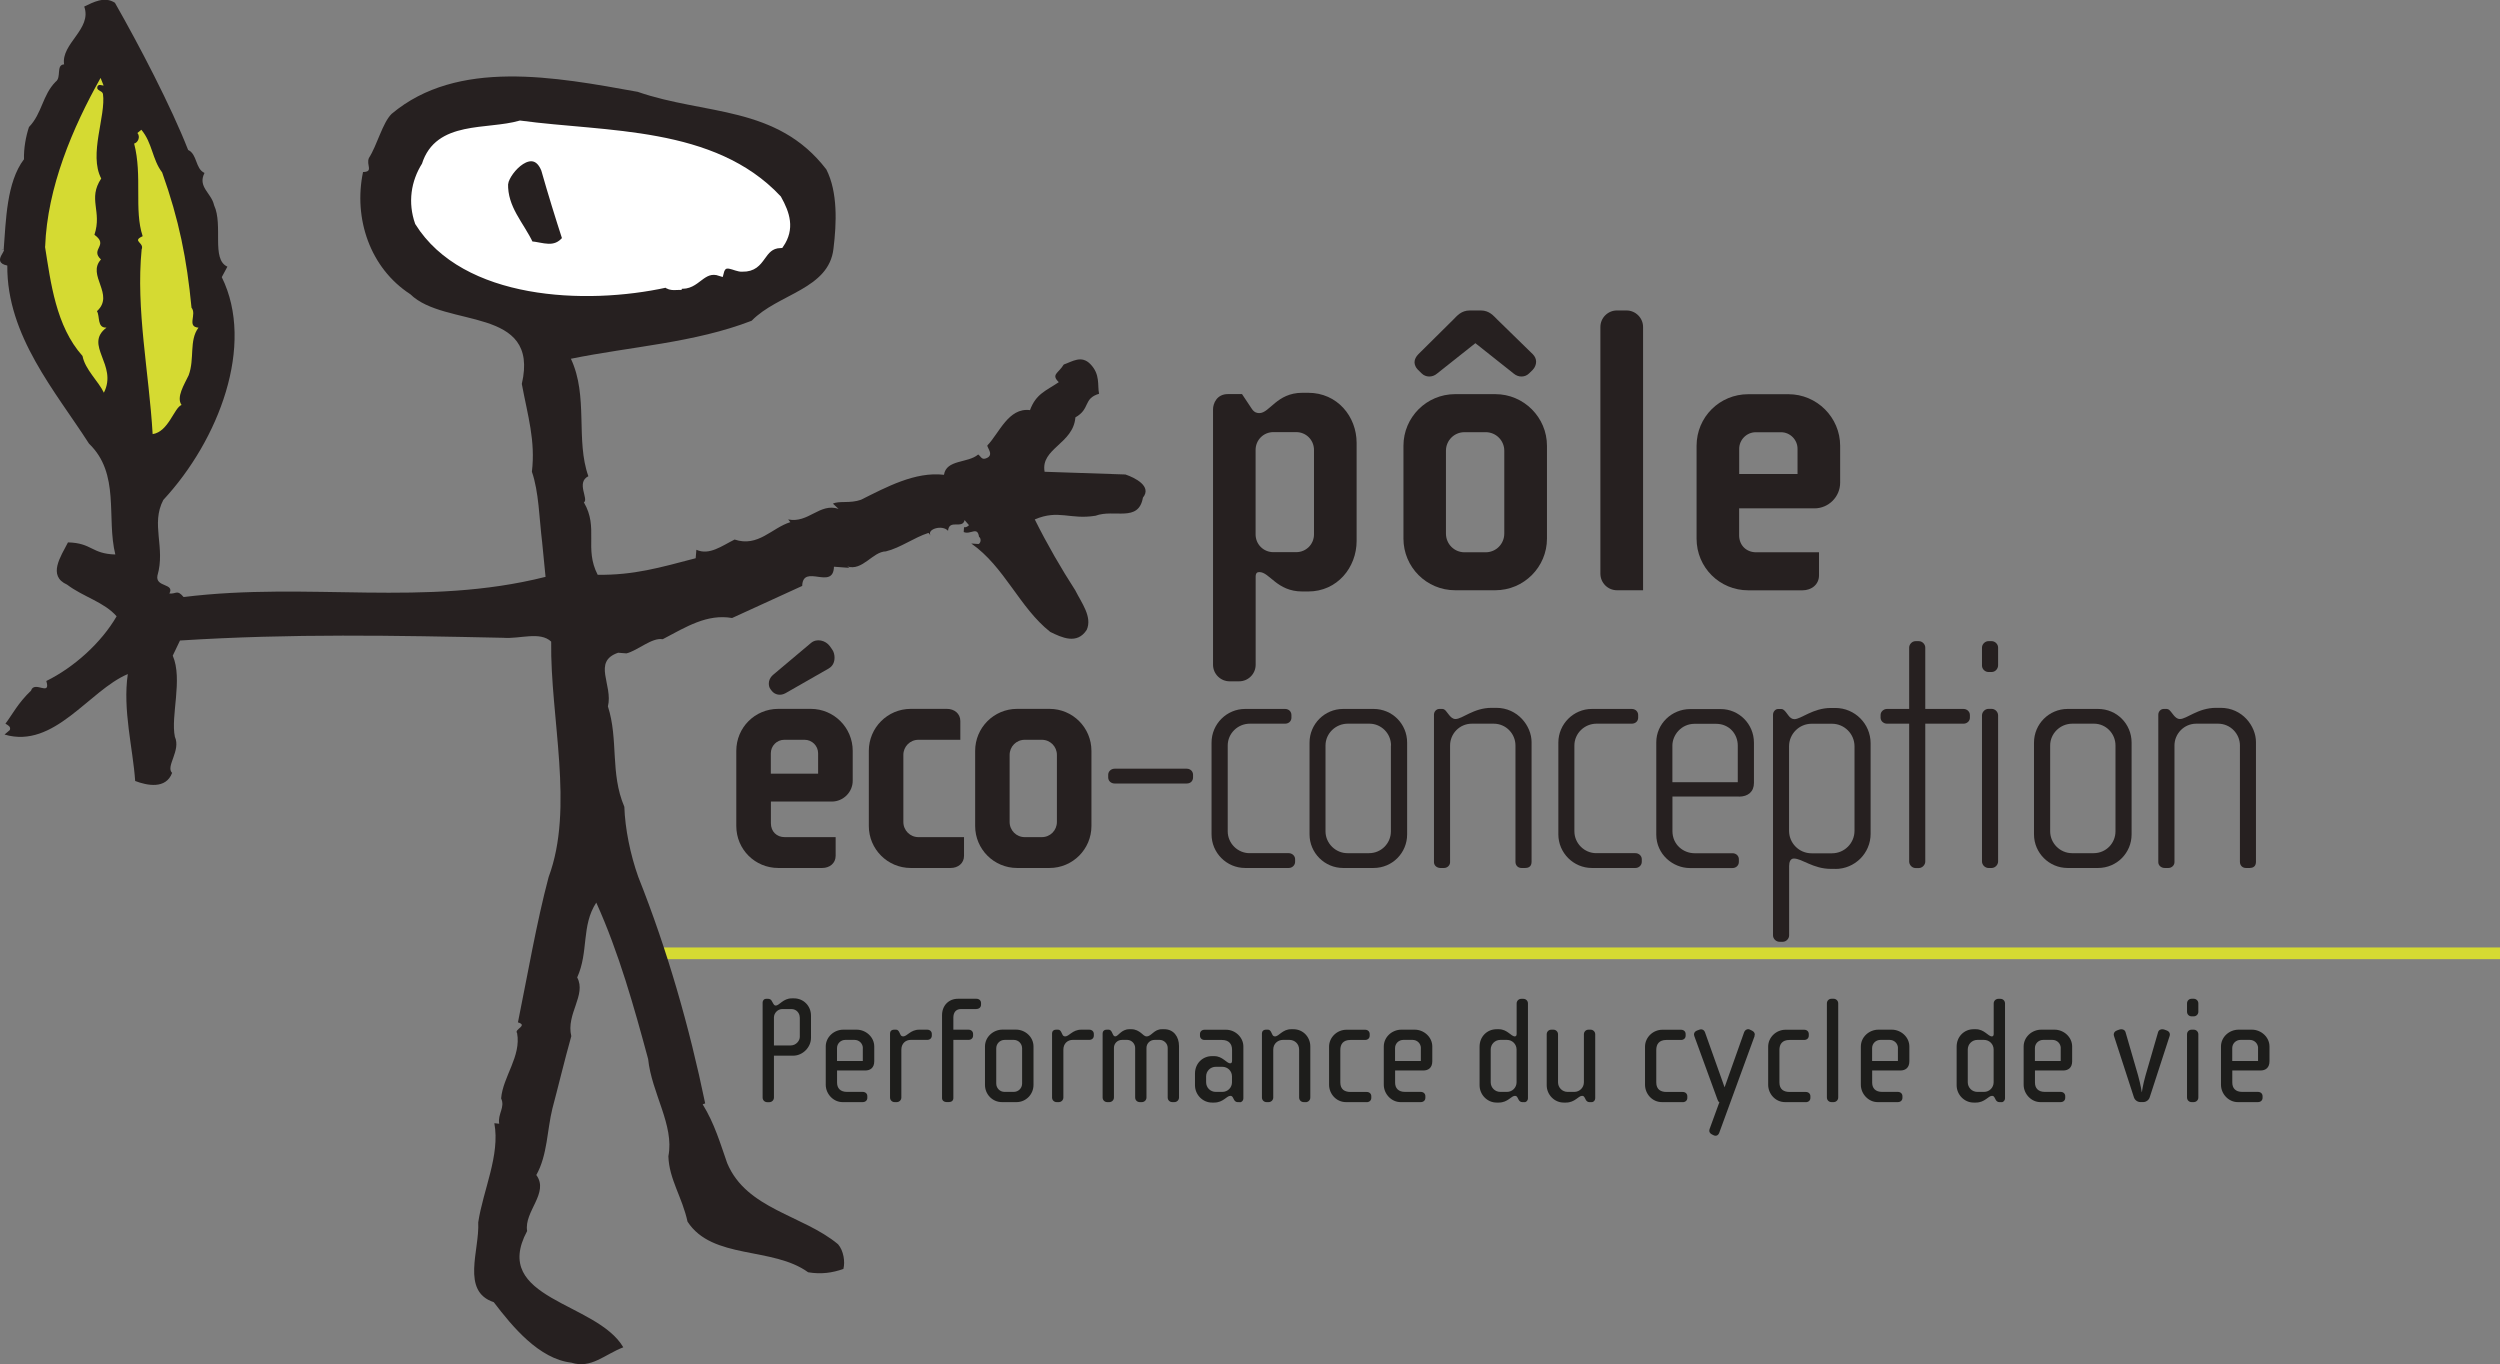 <?xml version="1.0" encoding="UTF-8"?><svg id="Calque_2" xmlns="http://www.w3.org/2000/svg" viewBox="0 0 386.53 210.94"><rect x="0" y="0" width="386.53" height="210.94" fill="#808080" stroke="none"/><defs><style>.cls-1{fill:none;stroke:#fff;stroke-linecap:square;stroke-miterlimit:2;stroke-width:1.05px;}.cls-2{fill:#fff;}.cls-3{fill:#d5da32;}.cls-4{fill:#1d1d1b;}.cls-5{fill:#262020;}</style></defs><g id="Calque_1-2"><g><g><rect class="cls-3" x="99.95" y="146.49" width="286.58" height="1.81"/><path class="cls-5" d="m202.27,91.45h-.91c-3.96,0-5.05-3-6.65-3-.32,0-.57.13-.57.71v13.62c0,1.41-1.15,2.56-2.56,2.56h-1.47c-1.4,0-2.56-1.15-2.56-2.56v-39.49c0-.89.57-2.36,2.3-2.36h2.18l1.53,2.3c.39.58.84.64,1.15.64,1.6,0,2.69-3.14,6.65-3.14h.91c4.48,0,7.48,3.65,7.48,7.74v15.17c0,4.1-3,7.81-7.48,7.81m.89-21.88c0-1.54-1.22-2.76-2.75-2.76h-3.53c-1.53,0-2.75,1.22-2.75,2.76v13.05c0,1.54,1.22,2.75,2.75,2.75h3.53c1.53,0,2.75-1.22,2.75-2.75v-13.05Z"/><path class="cls-5" d="m231.19,91.26h-6.21c-4.42,0-7.99-3.58-7.99-7.99v-14.34c0-4.41,3.57-7.99,7.99-7.99h6.21c4.41,0,7.99,3.59,7.99,7.99v14.34c0,4.41-3.58,7.99-7.99,7.99m5.82-34.11l-.58.57c-.64.65-1.66.65-2.37.06l-5.95-4.72-5.95,4.72c-.7.59-1.73.59-2.37-.06l-.58-.57c-.32-.31-.51-.77-.51-1.15,0-.44.26-.9.58-1.22l5.43-5.38c.57-.57,1.21-1.4,2.56-1.4h1.67c1.34,0,1.98.84,2.55,1.4l5.51,5.38c.31.32.5.71.5,1.15s-.19.91-.5,1.22m-4.42,12.54c0-1.59-1.29-2.87-2.88-2.87h-3.27c-1.59,0-2.87,1.28-2.87,2.87v12.8c0,1.62,1.28,2.9,2.87,2.9h3.27c1.59,0,2.88-1.28,2.88-2.9v-12.8Z"/><path class="cls-5" d="m250,91.26c-1.41,0-2.56-1.15-2.56-2.57v-38.13c0-1.41,1.15-2.56,2.56-2.56h1.47c1.41,0,2.57,1.15,2.57,2.56v40.7h-4.03"/><path class="cls-5" d="m280.53,78.59h-11.64v4.16c0,1.61,1.16,2.64,2.63,2.64h9.72v3.57c0,1.41-1.15,2.31-2.56,2.31h-8.38c-4.41,0-7.99-3.52-7.99-7.99v-14.34c0-4.48,3.58-7.99,7.99-7.99h6.21c4.41,0,8,3.59,8,7.99v5.69c0,2.18-1.79,3.97-3.97,3.97m-2.62-9.21c0-1.4-1.15-2.56-2.55-2.56h-3.91c-1.4,0-2.56,1.16-2.56,2.56v3.9h9.02v-3.9Z"/><path class="cls-5" d="m128.62,123.93h-9.43v3.36c0,1.31.93,2.14,2.12,2.14h7.89v2.9c0,1.14-.93,1.87-2.07,1.87h-6.8c-3.58,0-6.49-2.86-6.49-6.49v-11.62c0-3.62,2.9-6.49,6.49-6.49h5.03c3.58,0,6.48,2.91,6.48,6.49v4.63c0,1.75-1.46,3.21-3.22,3.21m-.46-20.59l-6.7,3.83c-.73.42-1.66.31-2.18-.41l-.15-.2c-.2-.26-.26-.57-.26-.89,0-.46.21-.94.62-1.3l5.91-4.97c.88-.73,2.23-.41,2.91.51l.36.52c.26.36.36.83.36,1.25,0,.68-.26,1.3-.88,1.66m-1.66,13.12c0-1.14-.94-2.08-2.08-2.08h-3.16c-1.14,0-2.07.94-2.07,2.08v3.16h7.31v-3.16Z"/><path class="cls-5" d="m146.98,134.2h-6.17c-3.58,0-6.48-2.91-6.48-6.49v-11.62c0-3.58,2.9-6.49,6.48-6.49h5.6c1.14,0,2.07.73,2.07,1.88v2.9h-6.48c-1.29,0-2.33,1.04-2.33,2.34v10.36c0,1.31,1.04,2.35,2.33,2.35h7.05v2.9c0,1.14-.92,1.87-2.07,1.87"/><path class="cls-5" d="m162.27,134.2h-5.02c-3.58,0-6.48-2.91-6.48-6.49v-11.62c0-3.58,2.9-6.49,6.48-6.49h5.02c3.59,0,6.48,2.91,6.48,6.49v11.62c0,3.58-2.9,6.49-6.48,6.49m1.14-17.48c0-1.3-1.03-2.34-2.33-2.34h-2.65c-1.29,0-2.33,1.04-2.33,2.34v10.36c0,1.31,1.04,2.35,2.33,2.35h2.65c1.3,0,2.33-1.04,2.33-2.35v-10.36Z"/><path class="cls-5" d="m183.48,121.14h-11.15c-.52,0-.99-.37-.99-.95v-.41c0-.52.47-.93.99-.93h11.15c.57,0,.98.42.98.93v.41c0,.58-.41.95-.98.95"/><path class="cls-5" d="m199.25,134.2h-6.74c-2.86,0-5.19-2.34-5.19-5.19v-14.2c0-2.86,2.33-5.2,5.19-5.2h6.18c.57,0,.98.41.98.94v.42c0,.52-.41.92-.98.92h-5.45c-1.87,0-3.42,1.51-3.42,3.37v13.27c0,1.87,1.55,3.38,3.37,3.38h6.07c.51,0,.98.41.98.93v.41c0,.53-.46.95-.98.95"/><path class="cls-5" d="m212.37,134.2h-4.71c-2.86,0-5.19-2.34-5.19-5.19v-14.2c0-2.86,2.33-5.2,5.19-5.2h4.71c2.91,0,5.19,2.33,5.19,5.2v14.2c0,2.85-2.28,5.19-5.19,5.19m2.7-18.94c0-1.87-1.52-3.37-3.33-3.37h-3.37c-1.86,0-3.43,1.51-3.43,3.37v13.27c0,1.87,1.57,3.38,3.37,3.38h3.37c1.86,0,3.37-1.51,3.37-3.38v-13.27Z"/><path class="cls-5" d="m235.86,134.2h-.62c-.52,0-.93-.37-.93-.95v-17.99c0-1.8-1.45-3.37-3.37-3.37h-3.37c-1.92,0-3.37,1.57-3.37,3.37v18.05c0,.47-.41.89-.93.89h-.57c-.52,0-.99-.37-.99-.89v-22.82c0-.47.37-.88.83-.88h.47c.31,0,.52.26.67.47l.41.52c.21.25.52.57.94.57,1.08,0,2.79-1.73,5.59-1.73h.73c3.31,0,5.45,2.81,5.45,5.3v18.5c0,.68-.41.95-.93.95"/><path class="cls-5" d="m252.87,134.2h-6.75c-2.84,0-5.18-2.34-5.18-5.19v-14.2c0-2.86,2.34-5.2,5.18-5.2h6.17c.57,0,.99.41.99.94v.42c0,.52-.41.92-.99.92h-5.45c-1.87,0-3.42,1.51-3.42,3.37v13.27c0,1.87,1.55,3.38,3.37,3.38h6.07c.52,0,.98.41.98.93v.41c0,.53-.46.95-.98.95"/><path class="cls-5" d="m268.85,123.15h-10.27v5.34c0,2.13,1.71,3.43,3.42,3.43h5.86c.57,0,.99.41.99.93v.41c0,.53-.42.95-.99.95h-6.59c-2.58,0-5.19-2.08-5.19-5.19v-14.25c0-2.86,2.39-5.14,5.25-5.14h4.71c2.8,0,5.14,2.28,5.14,5.2v6.22c0,1.34-.88,2.12-2.34,2.12m-.16-7.89c0-1.76-1.29-3.37-3.37-3.37h-3.32c-2.03,0-3.42,1.72-3.42,3.37v5.66h10.11v-5.66Z"/><path class="cls-5" d="m283.78,134.34h-.68c-2.8,0-4.46-1.6-5.75-1.6-.52,0-.73.52-.73,1.15v10.74c0,.51-.46.98-.98.98h-.52c-.52,0-.99-.47-.99-.98v-34.13c0-.47.37-.88.78-.88h.52c.26,0,.47.21.72.52l.36.48c.26.36.57.57.93.57,1.04,0,2.85-1.73,5.65-1.73h.68c3,0,5.45,2.44,5.45,5.46v14c0,3.01-2.45,5.43-5.45,5.43m2.96-18.97c0-1.9-1.56-3.48-3.48-3.48h-3.16c-1.91,0-3.48,1.57-3.48,3.48v13.07c0,1.92,1.56,3.48,3.48,3.48h3.16c1.92,0,3.48-1.56,3.48-3.48v-13.07Z"/><path class="cls-5" d="m303.59,111.89h-5.92v21.32c0,.51-.47,1-.99,1h-.52c-.52,0-.98-.48-.98-1v-21.32h-3.43c-.51,0-.99-.4-.99-.92v-.42c0-.52.47-.94.99-.94h3.43v-9.49c0-.51.46-.99.98-.99h.52c.52,0,.99.47.99.99v9.49h5.92c.52,0,.98.41.98.94v.42c0,.52-.46.92-.98.92"/><path class="cls-5" d="m307.94,103.9h-.51c-.52,0-.99-.46-.99-.98v-2.8c0-.51.47-.99.99-.99h.51c.53,0,.99.47.99.99v2.74c0,.57-.46,1.04-.99,1.04m0,30.3h-.51c-.52,0-.99-.48-.99-1v-22.6c0-.52.47-1,.99-1h.51c.53,0,.99.47.99,1v22.6c0,.51-.46,1-.99,1"/><path class="cls-5" d="m324.38,134.2h-4.71c-2.86,0-5.19-2.34-5.19-5.19v-14.2c0-2.86,2.33-5.2,5.19-5.2h4.71c2.91,0,5.19,2.33,5.19,5.2v14.2c0,2.85-2.28,5.19-5.19,5.19m2.7-18.94c0-1.87-1.5-3.37-3.31-3.37h-3.37c-1.86,0-3.42,1.51-3.42,3.37v13.27c0,1.87,1.56,3.38,3.37,3.38h3.37c1.86,0,3.36-1.51,3.36-3.38v-13.27Z"/><path class="cls-5" d="m347.87,134.2h-.62c-.52,0-.93-.37-.93-.95v-17.99c0-1.8-1.46-3.37-3.38-3.37h-3.37c-1.91,0-3.37,1.57-3.37,3.37v18.05c0,.47-.42.89-.94.89h-.57c-.52,0-.99-.37-.99-.89v-22.82c0-.47.37-.88.83-.88h.47c.31,0,.51.26.68.47l.41.52c.21.25.52.57.94.57,1.09,0,2.79-1.73,5.6-1.73h.72c3.33,0,5.45,2.81,5.45,5.3v18.5c0,.68-.41.95-.94.95"/><path class="cls-5" d="m13.03,1.04c1.22,3.45-3.61,5.7-3.12,8.91-1.31.09-.34,2.03-1.33,2.71-2.04,2.09-2.07,4.88-4.1,6.98-.48,1.45-.82,3.29-.77,4.98-2.7,3.53-2.79,9.51-3.14,13.96l-.37-.02c1.52-.26-1.83,1.92.93,2.5-.1,10.84,7.46,19.47,12.63,27.53,4.86,4.67,2.66,11.43,4.07,17.14-3.71-.1-3.59-1.78-7.32-1.87-1.1,2.15-3.2,5.17-.14,6.53,2.47,1.88,5.76,2.7,7.66,4.9-2.38,4.11-6.6,7.9-10.87,10,.75,2.49-1.86-.15-2.36,1.49-2.02,1.92-2.9,3.71-3.96,5.11.36.22.9.45.67.99l-.81.69c7.69,2.28,13.07-6.83,19.06-9.35-.81,5.54.79,11.45,1.14,16.53,1.82.7,4.76,1.31,5.71-1.25-1.04-1.01,1.39-3.43.43-5.58-.68-3.22,1.25-8.87-.33-12.55l1.12-2.34c17.29-1.09,33.16-.78,49.96-.42,2.6.21,5.69-1.04,7.43.59-.16,11.76,3.6,25.71-.4,36.42-1.85,6.96-3.24,15.07-4.74,22.45,1.63.49-.65,1.07-.13,1.66.66,3.6-2.2,6.75-2.47,10.1.65,1.37-.55,2.38-.3,3.91l-.75-.08c.92,4.94-1.74,10.34-2.49,15.33.23,4.32-2.7,10.65,2.4,12.34,2.89,3.78,6.99,8.77,11.99,9.35,3.1.98,5.14-1.27,8.04-2.37-4.11-7.04-20.55-7.39-14.87-17.98-.5-3.03,3.45-5.89,1.42-8.66,1.73-3.06,1.67-7,2.49-10.29.79-2.93,1.89-7.53,2.92-11.18-.84-3.43,2.37-6.36.91-9.08,1.8-3.96.61-7.99,2.95-11.57,3.51,7.77,5.85,16.16,8.02,24.19.54,5.28,4.07,10.22,3.13,15.02.1,3.55,2.14,6.33,2.96,10.12,3.83,5.91,13.16,3.84,18.65,7.83,2.04.33,3.73.09,5.45-.52.28-1.11.04-2.8-.82-3.81-5.44-4.54-14.16-5.4-17.15-12.55-1.08-3.08-1.96-6.13-3.79-9.09l.39-.14c-2.44-11.79-5.82-23.65-10.35-35.03-1.23-3.47-2.04-7.46-2.15-10.83-2.22-5.21-.88-10.35-2.54-15.53.82-3.3-2.45-6.91,1.58-8.29l1.29.1c1.73-.43,3.94-2.49,5.6-2.19,3.7-1.95,6.86-3.94,10.73-3.28l10.84-4.96c.1-3.53,4.81.76,4.91-2.97l2.41.18-.35-.22c2.36.75,3.92-2.3,5.97-2.33,2.3-.57,4.28-2.11,6.59-2.86l.33.41c-.67-.99,1.82-1.73,2.69-.73.15-1.87,2.25-.2,2.56-1.66l.68.79c-.2.18-.4.35-.77.32l-.05.74c1.08.46,2.12-.96,2.37.74.36.22.31.96-.08,1.11l-1.12-.08c5.15,3.59,7.46,9.93,12.21,13.67,1.8.88,4.15,2,5.64-.32.9-1.99-.8-4.17-1.77-6.11-2.16-3.35-4.32-7.06-6.26-10.96,3.68-1.58,5.42.07,9.39-.57,2.9-1.08,6.65,1.08,7.33-2.8,1.44-1.76-1.25-3.09-2.71-3.58l-12.49-.42c-.66-3.6,4.44-4.31,4.76-8.41,2.35-1.32,1.16-2.9,3.66-3.65-.28-1.32.22-2.97-1.34-4.58-1.39-1.43-2.77-.41-4.12.06-.86,1.41-1.99,1.51-.77,2.73-1.98,1.34-3.51,1.78-4.45,4.32-3.33-.43-4.76,3.57-6.6,5.47-.02.38,1.19,1.6-.34,2.03-.56.15-.72-.42-1.07-.64-1.59,1.37-4.92.74-5.29,3.14-4.44-.53-8.94,1.92-12.83,3.86-1.72.61-3.36.12-4.34.6l.87.81c-2.92-.98-4.66,2.27-7.79,1.63l.34.42c-2.88.89-4.98,3.91-8.62,2.69-1.95.97-3.93,2.5-5.91,1.58l-.11,1.31c-5.54,1.45-9.55,2.63-15.15,2.56-2.12-4.08.18-7.26-2.13-11.19.79-.5-1.25-3.08.69-4.05-2-5.59.03-12.35-2.7-18.16,9.31-1.9,19.08-2.45,27.95-5.88,4.05-4.17,11.97-4.86,12.65-11.17.48-3.89.68-8.72-1.11-12.23-7.63-9.94-18.79-8.38-29.16-11.99-12.73-2.3-27.84-5.16-38.04,3.4-1.42,1.38-2.25,4.87-3.52,6.83-.46,1.09.77,2.13-.91,2.17-1.5,7.18,1.08,14.85,7.31,18.89,5.39,5.28,20.06,1.75,17.24,13.87.92,4.93,2.13,8.77,1.56,13.58,1.08,3.09,1.13,7.2,1.59,10.96l.52,5.29c-18.7,4.72-36.51.72-55.96,3.12-1.03-1.21-1.09-.45-2.2-.54.87-1.62-2.18-.93-1.85-2.76,1.28-4.39-1.06-7.94.91-11.71,8.58-9.24,14.22-23.95,9.04-34.45l.87-1.62c-2.53-1.13-.62-6.4-2.06-9.5-.41-1.9-2.58-2.82-1.48-4.99-1.45-.66-1.09-2.88-2.53-3.55-2.65-6.76-7.53-16.11-11.32-22.76-1.61-1.05-3.36-.07-4.72.57"/><path class="cls-3" d="m6.96,38.14c.88,5.49,1.67,12.29,5.8,16.9.39,2.09,2.5,3.95,3.3,5.68,2.21-4.32-3.17-7.35.41-10.07-1.5.08-.99-1.75-1.48-2.54,2.82-2.58-1.63-5.55.62-7.99-1.74-1.63,1.29-2.15-1.01-3.82,1.22-3.65-1.07-5.52,1.05-8.7-1.96-3.72.75-9.67.27-13.08-.14-.57-1.09-.46-.85-1.17.22-.37.58-.15.95-.12l-.47-1.18c-4.34,7.71-8.24,16.94-8.57,26.08"/><path class="cls-2" d="m65.73,25.52c-1.69,2.66-2.13,5.81-1.06,8.88,7.14,11.41,25.78,12.3,38.34,9.53.7.62,1.65.32,2.4.37l-.36-.21c2.77.41,3.41-2.91,6.32-1.94.54-2.19,2.28-.56,3.41-.67,3.36.08,2.71-3.53,5.89-3.66,1.69-2.48.94-4.79-.37-7.13-10.02-10.69-26.55-9.73-39.87-11.52-5.16,1.47-12.7-.06-14.7,6.34"/><path class="cls-1" d="m65.73,25.52c-1.69,2.66-2.13,5.81-1.06,8.88,7.14,11.41,25.78,12.3,38.34,9.53.7.62,1.65.32,2.4.37l-.36-.21c2.77.41,3.41-2.91,6.32-1.94.54-2.19,2.28-.56,3.41-.67,3.36.08,2.71-3.53,5.89-3.66,1.69-2.48.94-4.79-.37-7.13-10.02-10.69-26.55-9.73-39.87-11.52-5.16,1.47-12.7-.06-14.7,6.34Z"/><path class="cls-5" d="m78.03,28.34c-.11,3.91,2.5,6.36,3.94,9.48,1.85.13,3.83,1.22,5.5-.89-1.06-3.26-2.25-7.09-3.28-10.73-1.72-4.24-5.81.12-6.15,2.14"/><path class="cls-1" d="m78.03,28.34c-.11,3.91,2.5,6.36,3.94,9.48,1.85.13,3.83,1.22,5.5-.89-1.06-3.26-2.25-7.09-3.28-10.73-1.72-4.24-5.81.12-6.15,2.14Z"/><path class="cls-3" d="m21.24,20.55c.51.61.08,1.51-.5,1.65,1.3,4.96-.04,10.28,1.32,14.32-1.75.79.3.95-.16,2.05-.91,9.28,1.14,18.97,1.7,28.55,2.46-.37,3.3-4.05,4.47-4.51-.85-1.19.42-3.15,1.1-4.59.95-2.55.04-5.42,1.52-7.36-1.87-.14-.22-2.07-1.08-3.08-.72-7.54-1.93-13.6-4.54-20.92-1.53-1.98-1.51-4.59-3.22-6.6l-.61.51"/></g><g><path class="cls-4" d="m122.66,163.22h-3v6.48c0,.4-.33.71-.71.71h-.33c-.4,0-.71-.31-.71-.71v-14.7c0-.24.17-.57.54-.57h.33c.24,0,.43.14.5.26l.31.54c.07.12.17.24.35.24.57,0,1.13-1.11,2.48-1.11h.35c1.46,0,2.62,1.16,2.62,2.67v3.45c0,1.44-1.28,2.74-2.74,2.74Zm.99-5.91c0-.68-.52-1.3-1.3-1.3h-1.39c-.73,0-1.3.64-1.3,1.3v4.33h2.58c.87,0,1.42-.76,1.42-1.32v-3Z"/><path class="cls-4" d="m133.79,165.51h-4.37v1.87c0,.87.5,1.44,1.54,1.44h2.43c.4,0,.71.26.71.66v.26c0,.4-.31.66-.71.66h-3.14c-1.37,0-2.58-1.23-2.58-2.69v-5.91c0-1.44,1.25-2.6,2.72-2.6h2.06c1.44,0,2.72,1.16,2.72,2.6v2.29c0,1.02-.64,1.42-1.37,1.42Zm-.38-3.45c0-.73-.59-1.28-1.28-1.28h-1.44c-.68,0-1.28.54-1.28,1.28v1.98h3.99v-1.98Z"/><path class="cls-4" d="m143.36,160.78h-2.58c-.71,0-1.42.52-1.42,1.51v7.4c0,.4-.33.71-.71.71h-.33c-.4,0-.71-.31-.71-.71v-9.9c0-.31.19-.59.64-.59h.31c.24,0,.38.21.45.33l.21.43c.07.17.21.28.43.28.59,0,1.13-1.04,2.46-1.04h1.25c.4,0,.71.26.71.66v.26c0,.4-.31.66-.71.66Z"/><path class="cls-4" d="m150.97,156.01h-2.39c-.83,0-1.18.59-1.18,1.32v1.87h2.34c.4,0,.71.26.71.66v.26c0,.4-.31.66-.71.66h-2.34v9c0,.38-.28.61-.66.61h-.43c-.35,0-.66-.24-.66-.61v-12.81c0-1.49,1.02-2.55,2.46-2.55h2.86c.4,0,.71.26.71.66v.26c0,.4-.31.66-.71.66Z"/><path class="cls-4" d="m157.16,170.4h-2.25c-1.47,0-2.62-1.21-2.62-2.65v-5.96c0-1.44,1.25-2.6,2.72-2.6h2.06c1.47,0,2.72,1.16,2.72,2.6v5.96c0,1.44-1.16,2.65-2.62,2.65Zm.87-8.32c0-.71-.57-1.3-1.28-1.3h-1.42c-.73,0-1.3.59-1.3,1.3v5.44c0,.73.57,1.3,1.28,1.3h1.42c.73,0,1.3-.57,1.3-1.3v-5.44Z"/><path class="cls-4" d="m168.41,160.78h-2.58c-.71,0-1.42.52-1.42,1.51v7.4c0,.4-.33.71-.71.71h-.33c-.4,0-.71-.31-.71-.71v-9.9c0-.31.19-.59.64-.59h.31c.24,0,.38.21.45.33l.21.43c.07.17.21.28.43.28.59,0,1.13-1.04,2.46-1.04h1.25c.4,0,.71.26.71.66v.26c0,.4-.31.66-.71.66Z"/><path class="cls-4" d="m181.58,170.4h-.33c-.4,0-.71-.31-.71-.71v-7.68c0-.69-.61-1.23-1.23-1.23h-.8c-.68,0-1.25.54-1.25,1.23v7.68c0,.4-.33.71-.71.71h-.33c-.4,0-.71-.31-.71-.71v-7.66c0-.68-.57-1.25-1.23-1.25h-.8c-.73,0-1.25.57-1.25,1.23v7.68c0,.4-.33.71-.71.71h-.33c-.4,0-.71-.31-.71-.71v-9.9c0-.31.19-.59.64-.59h.31c.24,0,.38.21.45.33l.21.43c.07.17.21.28.35.28.45,0,.92-1.11,2.17-1.11h.33c.66,0,1.13.31,1.47.57.33.26.54.54.87.54.76,0,1.13-1.11,2.36-1.11h.38c1.44,0,2.27,1.16,2.27,2.6v7.96c0,.4-.33.71-.71.71Z"/><path class="cls-4" d="m191.69,170.4h-.35c-.24,0-.43-.17-.52-.33l-.21-.4c-.05-.07-.12-.24-.38-.24-.59,0-1.09,1.04-2.5,1.04h-.35c-1.44,0-2.62-1.23-2.62-2.67v-1.82c0-1.56,1.18-2.69,2.62-2.69h.35c1.32,0,1.89,1.11,2.48,1.11.21,0,.28-.16.28-.4v-1.7c0-.92-.52-1.51-1.56-1.51h-2.69c-.4,0-.71-.26-.71-.66v-.26c0-.4.31-.66.71-.66h3.33c1.42,0,2.67,1.18,2.67,2.58v8.04c0,.28-.21.59-.54.59Zm-1.21-3.97c0-.83-.66-1.49-1.49-1.49h-1.02c-.83,0-1.49.66-1.49,1.49v.9c0,.83.66,1.49,1.49,1.49h1.02c.83,0,1.49-.66,1.49-1.49v-.9Z"/><path class="cls-4" d="m201.9,170.4h-.33c-.4,0-.71-.31-.71-.71v-7.4c0-.97-.76-1.51-1.49-1.51h-1.02c-.71,0-1.49.52-1.49,1.51v7.4c0,.4-.33.71-.71.71h-.33c-.4,0-.71-.31-.71-.71v-9.9c0-.31.19-.59.64-.59h.31c.24,0,.38.21.45.33l.21.43c.07.17.21.28.42.28.59,0,1.16-1.11,2.48-1.11h.35c1.54,0,2.62,1.25,2.62,2.65v7.92c0,.4-.33.71-.71.71Z"/><path class="cls-4" d="m211.33,170.4h-3.24c-1.46,0-2.6-1.25-2.6-2.69v-5.88c0-1.44,1.23-2.62,2.69-2.62h2.88c.4,0,.71.26.71.66v.26c0,.4-.31.66-.71.66h-2.27c-1.13,0-1.56.66-1.56,1.54v5.03c0,1.11.71,1.47,1.58,1.47h2.5c.4,0,.71.26.71.66v.26c0,.4-.31.66-.71.66Z"/><path class="cls-4" d="m220.07,165.51h-4.37v1.87c0,.87.5,1.44,1.54,1.44h2.43c.4,0,.71.26.71.66v.26c0,.4-.31.66-.71.66h-3.14c-1.37,0-2.58-1.23-2.58-2.69v-5.91c0-1.44,1.25-2.6,2.72-2.6h2.06c1.44,0,2.72,1.16,2.72,2.6v2.29c0,1.02-.64,1.42-1.37,1.42Zm-.38-3.45c0-.73-.59-1.28-1.28-1.28h-1.44c-.69,0-1.28.54-1.28,1.28v1.98h3.99v-1.98Z"/><path class="cls-4" d="m235.69,170.4h-.35c-.24,0-.43-.17-.52-.33l-.21-.4c-.05-.07-.12-.24-.38-.24-.59,0-1.09,1.04-2.5,1.04h-.35c-1.44,0-2.62-1.23-2.62-2.67v-5.98c0-1.56,1.18-2.69,2.62-2.69h.35c1.32,0,1.89,1.11,2.48,1.11.21,0,.28-.16.28-.4v-4.7c0-.4.33-.71.71-.71h.33c.4,0,.71.31.71.71v14.68c0,.28-.21.59-.54.59Zm-1.21-8.13c0-.83-.66-1.49-1.49-1.49h-1.02c-.83,0-1.49.66-1.49,1.49v5.06c0,.83.66,1.49,1.49,1.49h1.02c.83,0,1.49-.66,1.49-1.49v-5.06Z"/><path class="cls-4" d="m246.07,170.4h-.35c-.24,0-.43-.17-.52-.33l-.21-.4c-.05-.07-.12-.24-.38-.24-.59,0-1.09,1.04-2.5,1.04h-.35c-1.44,0-2.62-1.23-2.62-2.67v-7.89c0-.4.31-.71.71-.71h.33c.38,0,.71.31.71.71v7.42c0,.83.66,1.49,1.49,1.49h1.02c.83,0,1.49-.66,1.49-1.49v-7.42c0-.4.31-.71.71-.71h.33c.38,0,.71.31.71.71v9.9c0,.28-.21.59-.54.59Z"/><path class="cls-4" d="m260.18,170.4h-3.24c-1.46,0-2.6-1.25-2.6-2.69v-5.88c0-1.44,1.23-2.62,2.69-2.62h2.88c.4,0,.71.26.71.66v.26c0,.4-.31.66-.71.66h-2.27c-1.13,0-1.56.66-1.56,1.54v5.03c0,1.11.71,1.47,1.58,1.47h2.51c.4,0,.71.26.71.66v.26c0,.4-.31.66-.71.66Z"/><path class="cls-4" d="m271.28,160.19l-5.46,14.94c-.19.5-.57.57-.97.35l-.26-.14c-.19-.12-.31-.31-.31-.47,0-.12,0-.21.05-.33l1.51-4.14c-.14,0-.26-.26-.31-.43l-3.57-9.78c-.02-.07-.05-.17-.05-.24,0-.28.17-.5.45-.61l.38-.14c.38-.14.73.02.87.4l3.03,8.51,3.02-8.51c.14-.38.54-.57.85-.43l.35.17c.26.12.45.33.45.61,0,.07-.02.17-.05.24Z"/><path class="cls-4" d="m279.22,170.4h-3.24c-1.46,0-2.6-1.25-2.6-2.69v-5.88c0-1.44,1.23-2.62,2.69-2.62h2.88c.4,0,.71.26.71.66v.26c0,.4-.31.66-.71.66h-2.27c-1.13,0-1.56.66-1.56,1.54v5.03c0,1.11.71,1.47,1.58,1.47h2.5c.4,0,.71.26.71.66v.26c0,.4-.31.66-.71.66Z"/><path class="cls-4" d="m283.5,170.4h-.33c-.4,0-.71-.31-.71-.71v-14.56c0-.4.31-.71.71-.71h.33c.38,0,.71.31.71.71v14.56c0,.4-.33.71-.71.71Z"/><path class="cls-4" d="m293.83,165.51h-4.37v1.87c0,.87.5,1.44,1.54,1.44h2.43c.4,0,.71.26.71.66v.26c0,.4-.31.66-.71.66h-3.14c-1.37,0-2.58-1.23-2.58-2.69v-5.91c0-1.44,1.25-2.6,2.72-2.6h2.06c1.44,0,2.72,1.16,2.72,2.6v2.29c0,1.02-.64,1.42-1.37,1.42Zm-.38-3.45c0-.73-.59-1.28-1.28-1.28h-1.44c-.69,0-1.28.54-1.28,1.28v1.98h3.99v-1.98Z"/><path class="cls-4" d="m309.45,170.4h-.35c-.24,0-.43-.17-.52-.33l-.21-.4c-.05-.07-.12-.24-.38-.24-.59,0-1.09,1.04-2.5,1.04h-.35c-1.44,0-2.62-1.23-2.62-2.67v-5.98c0-1.56,1.18-2.69,2.62-2.69h.35c1.32,0,1.89,1.11,2.48,1.11.21,0,.28-.16.28-.4v-4.7c0-.4.33-.71.71-.71h.33c.4,0,.71.31.71.71v14.68c0,.28-.21.59-.54.59Zm-1.21-8.13c0-.83-.66-1.49-1.49-1.49h-1.02c-.83,0-1.49.66-1.49,1.49v5.06c0,.83.66,1.49,1.49,1.49h1.02c.83,0,1.49-.66,1.49-1.49v-5.06Z"/><path class="cls-4" d="m319,165.51h-4.37v1.87c0,.87.5,1.44,1.54,1.44h2.43c.4,0,.71.26.71.66v.26c0,.4-.31.66-.71.66h-3.14c-1.37,0-2.58-1.23-2.58-2.69v-5.91c0-1.44,1.25-2.6,2.72-2.6h2.06c1.44,0,2.72,1.16,2.72,2.6v2.29c0,1.02-.64,1.42-1.37,1.42Zm-.38-3.45c0-.73-.59-1.28-1.28-1.28h-1.44c-.69,0-1.28.54-1.28,1.28v1.98h3.99v-1.98Z"/><path class="cls-4" d="m335.44,160.21l-3.07,9.45c-.14.45-.59.73-.97.73h-.5c-.38,0-.83-.28-.97-.73l-3.07-9.45c-.02-.09-.05-.16-.05-.26,0-.28.17-.52.52-.64l.33-.12c.43-.14.85,0,.97.38l1.94,6.69c.42,1.51.57,2.6.57,2.6h.02s.14-1.09.57-2.6l1.94-6.69c.12-.38.54-.52.97-.38l.33.12c.35.12.52.35.52.64,0,.09-.02.17-.05.26Z"/><path class="cls-4" d="m339.18,157.14h-.33c-.4,0-.71-.31-.71-.71v-1.3c0-.4.31-.71.71-.71h.33c.38,0,.71.31.71.71v1.3c0,.4-.33.71-.71.71Zm0,13.26h-.33c-.4,0-.71-.31-.71-.71v-9.78c0-.4.31-.71.71-.71h.33c.38,0,.71.31.71.71v9.78c0,.4-.33.71-.71.71Z"/><path class="cls-4" d="m349.51,165.51h-4.37v1.87c0,.87.5,1.44,1.54,1.44h2.43c.4,0,.71.26.71.66v.26c0,.4-.31.66-.71.66h-3.14c-1.37,0-2.58-1.23-2.58-2.69v-5.91c0-1.44,1.25-2.6,2.72-2.6h2.06c1.44,0,2.72,1.16,2.72,2.6v2.29c0,1.02-.64,1.42-1.37,1.42Zm-.38-3.45c0-.73-.59-1.28-1.28-1.28h-1.44c-.69,0-1.28.54-1.28,1.28v1.98h3.99v-1.98Z"/></g></g></g></svg>
